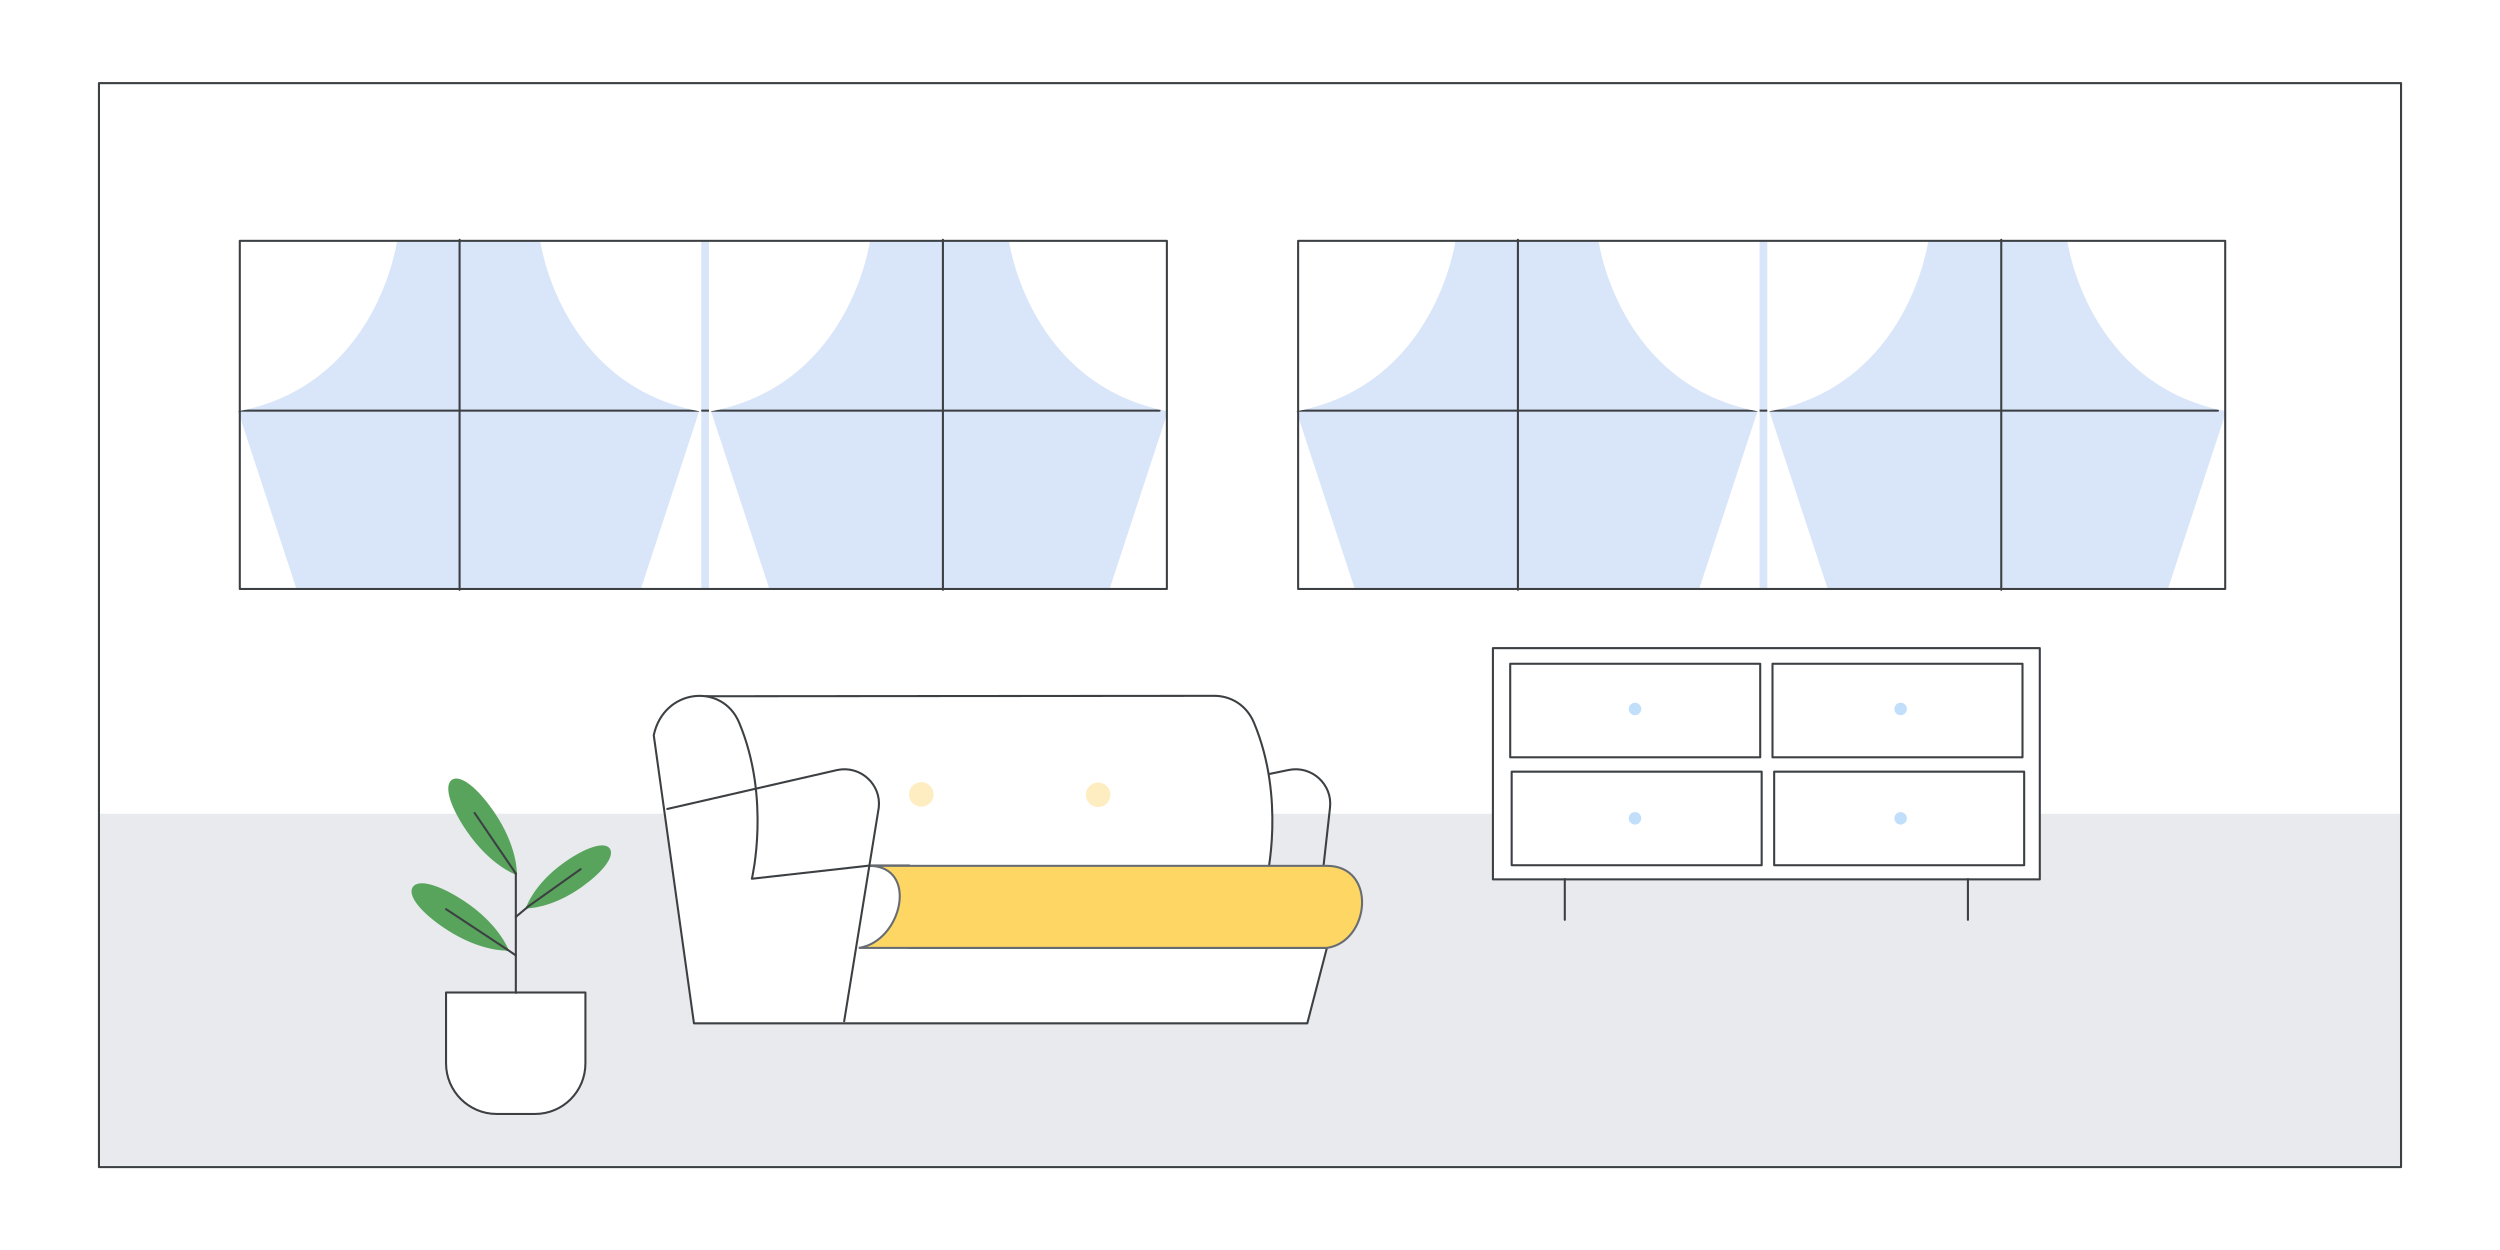 <?xml version="1.0" encoding="utf-8"?>
<!-- Generator: Adobe Illustrator 26.0.3, SVG Export Plug-In . SVG Version: 6.00 Build 0)  -->
<svg version="1.1" id="Layer_1" xmlns="http://www.w3.org/2000/svg" xmlns:xlink="http://www.w3.org/1999/xlink" x="0px" y="0px"
	 viewBox="0 0 1200 600" style="enable-background:new 0 0 1200 600;" xml:space="preserve">
<style type="text/css">
	.st0{fill:#FFFFFF;}
	.st1{clip-path:url(#SVGID_00000038414541780080161690000003832375252661341882_);}
	.st2{fill:#CEDFF9;}
	.st3{fill:#E7E9EC;}
	.st4{fill:#7B7D7F;}
	.st5{fill:#C5221F;}
	.st6{fill:#DADCE0;}
	.st7{fill:none;stroke:#3C4043;stroke-linecap:round;stroke-linejoin:round;stroke-miterlimit:10;}
	.st8{clip-path:url(#SVGID_00000038414541780080161690000003832375252661341882_);fill:#FFFFFF;}
	.st9{clip-path:url(#SVGID_00000038414541780080161690000003832375252661341882_);fill:none;stroke:#000000;stroke-miterlimit:10;}
	.st10{fill:none;stroke:#000000;stroke-miterlimit:10;}
	.st11{fill:none;stroke:#3D4043;stroke-linecap:round;stroke-linejoin:round;stroke-miterlimit:10;}
	.st12{clip-path:url(#SVGID_00000136399334094252787710000003840475818531046318_);fill:#D9E5F9;}
	.st13{clip-path:url(#SVGID_00000136399334094252787710000003840475818531046318_);}
	.st14{fill:#FFFFFF;stroke:#3C4043;stroke-linecap:round;stroke-linejoin:round;stroke-miterlimit:10;}
	.st15{fill:#E8EAED;}
	.st16{fill:#D9E5F9;}
	
		.st17{clip-path:url(#SVGID_00000136399334094252787710000003840475818531046318_);fill:#4285F4;stroke:#4285F4;stroke-linecap:round;stroke-linejoin:round;stroke-miterlimit:10;}
	
		.st18{clip-path:url(#SVGID_00000136399334094252787710000003840475818531046318_);fill:#FFFFFF;stroke:#3D4043;stroke-linecap:round;stroke-linejoin:round;stroke-miterlimit:10;}
	.st19{fill:#3D4043;stroke:#3D4043;stroke-linecap:round;stroke-linejoin:round;stroke-miterlimit:10;}
	.st20{fill:#F1F3F4;}
	.st21{clip-path:url(#SVGID_00000085215512212437078100000007229025237414074497_);}
	.st22{fill:#629EF5;}
	.st23{fill:#AECBFA;}
	.st24{clip-path:url(#SVGID_00000085215512212437078100000007229025237414074497_);fill:#629EF5;}
	.st25{fill:#FFFFFF;stroke:#3D4043;stroke-linecap:round;stroke-linejoin:round;stroke-miterlimit:10;}
	.st26{fill:#3D4043;}
	.st27{fill:#FFFFFF;stroke:#3D4043;stroke-miterlimit:10;}
	.st28{fill:#FFFFFF;stroke:#3D4043;stroke-linecap:round;stroke-linejoin:round;}
	.st29{fill:none;stroke:#3D4043;stroke-linecap:round;stroke-miterlimit:10;}
	.st30{fill:none;stroke:#3D4043;stroke-miterlimit:10;}
	.st31{fill:#D4E2F9;stroke:#D4E2F9;stroke-linecap:round;stroke-linejoin:round;stroke-miterlimit:10;}
	.st32{fill:#FBBC04;}
	.st33{fill:#5F6368;}
	.st34{fill:#E7E9EC;stroke:#E7E9EC;stroke-linecap:round;stroke-linejoin:round;stroke-miterlimit:10;}
	.st35{fill:#D9DBDF;stroke:#D9DBDF;stroke-linecap:round;stroke-linejoin:round;stroke-miterlimit:10;}
	.st36{fill:#D9DBDF;}
	.st37{fill:#D85040;stroke:#D85040;stroke-linecap:round;stroke-linejoin:round;stroke-miterlimit:10;}
	.st38{fill:none;stroke:#D85040;stroke-linecap:round;stroke-linejoin:round;stroke-miterlimit:10;}
	.st39{fill:none;stroke:#FFFFFF;stroke-linecap:round;stroke-linejoin:round;stroke-miterlimit:10;}
	.st40{fill:#FFFFFF;stroke:#D85040;stroke-linecap:round;stroke-linejoin:round;stroke-miterlimit:10;}
	.st41{fill:none;stroke:#FFFFFF;stroke-miterlimit:10;}
	.st42{fill:#4285F4;}
	.st43{fill:#FFFFFF;stroke:#3C4043;stroke-linecap:round;stroke-linejoin:round;}
	.st44{fill:#C1DEFB;}
	.st45{fill:#3C4043;stroke:#3C4043;stroke-linecap:round;stroke-linejoin:round;stroke-miterlimit:10;}
	.st46{fill:#58A45C;stroke:#58A45C;stroke-linecap:round;stroke-linejoin:round;stroke-miterlimit:10;}
	.st47{fill:#80868B;}
	.st48{fill:#CCCCCC;stroke:#3C4043;stroke-linecap:round;stroke-linejoin:round;stroke-miterlimit:10;}
	.st49{fill:#676C73;}
	.st50{fill:#F2F2F2;stroke:#3D4043;stroke-linecap:round;stroke-linejoin:round;stroke-miterlimit:10;}
	.st51{fill:#B3B3B3;stroke:#3C4043;stroke-linecap:round;stroke-linejoin:round;stroke-miterlimit:10;}
	.st52{fill:#0D652D;}
	.st53{opacity:0.81;fill:url(#SVGID_00000179648376016978784600000009990292106871593375_);}
	.st54{fill:#F2BC42;}
	.st55{fill:#34A853;}
	.st56{fill:#D85040;}
	.st57{fill:#D85040;stroke:#3D4043;stroke-width:1.245;stroke-linecap:round;stroke-linejoin:round;stroke-miterlimit:10;}
	.st58{fill:#D0E1FB;stroke:#D0E1FB;stroke-miterlimit:10;}
	.st59{opacity:0.11;}
	.st60{fill:#FDD663;stroke:#676C73;stroke-miterlimit:10;}
	.st61{fill:#58A45C;stroke:#292D33;stroke-linecap:round;stroke-linejoin:round;stroke-miterlimit:10;}
	.st62{fill:#D4E2F9;}
	.st63{fill:#D4E2F9;stroke:#D4E2F9;stroke-miterlimit:10;}
	.st64{fill:#FFFFFF;stroke:#3D4043;stroke-linecap:round;stroke-miterlimit:10;}
	.st65{fill:none;stroke:#FFFFFF;stroke-linecap:round;stroke-miterlimit:10;}
	
		.st66{clip-path:url(#SVGID_00000100361893164069732030000015503944798471038911_);fill:#FFFFFF;stroke:#3C4043;stroke-linecap:round;stroke-linejoin:round;stroke-miterlimit:10;}
	.st67{clip-path:url(#SVGID_00000100361893164069732030000015503944798471038911_);fill:#E8EAED;}
	
		.st68{clip-path:url(#SVGID_00000100361893164069732030000015503944798471038911_);fill:none;stroke:#3C4043;stroke-linecap:round;stroke-linejoin:round;stroke-miterlimit:10;}
	.st69{clip-path:url(#SVGID_00000100361893164069732030000015503944798471038911_);}
	.st70{fill:#3C4043;}
	.st71{fill:none;stroke:#3C4043;stroke-miterlimit:10;}
	.st72{fill:#EA4335;}
	.st73{fill:#F6AEA9;}
	.st74{fill:none;stroke:#696C70;stroke-width:6;stroke-linecap:round;stroke-miterlimit:10;}
	
		.st75{clip-path:url(#SVGID_00000100361893164069732030000015503944798471038911_);fill:#E7E9EC;stroke:#E7E9EC;stroke-linecap:round;stroke-linejoin:round;stroke-miterlimit:10;}
	.st76{clip-path:url(#SVGID_00000150823812294714561250000006650077438817720750_);}
	
		.st77{clip-path:url(#SVGID_00000150823812294714561250000006650077438817720750_);fill:none;stroke:#3C4043;stroke-linecap:round;stroke-linejoin:round;stroke-miterlimit:10;}
	.st78{clip-path:url(#SVGID_00000082366718081021622310000006488977797591007930_);fill:#BDC1C6;}
	.st79{opacity:0.5;}
	.st80{fill:#D9DADC;}
	.st81{fill:#D0E1FB;stroke:#676C73;stroke-miterlimit:10;}
	.st82{fill:#FEEFC3;}
	.st83{clip-path:url(#SVGID_00000004535087117698393280000009923660355677327504_);fill:#E8EAED;}
	.st84{clip-path:url(#SVGID_00000004535087117698393280000009923660355677327504_);}
	.st85{fill:#BDC1C6;}
	
		.st86{clip-path:url(#SVGID_00000062893969984489722580000008542868893753951110_);fill:none;stroke:#3C4043;stroke-linecap:round;stroke-linejoin:round;stroke-miterlimit:10;}
	.st87{fill:#EE8668;stroke:#3D4043;stroke-linecap:round;stroke-linejoin:round;stroke-miterlimit:10;}
	.st88{fill:#7F3C1B;stroke:#3D4043;stroke-linecap:round;stroke-linejoin:round;stroke-miterlimit:10;}
	.st89{fill:#7F3C1B;}
	.st90{fill:#3D4043;stroke:#3D4043;stroke-linecap:round;stroke-linejoin:round;}
	.st91{fill:#F2BC42;stroke:#F2BC42;stroke-miterlimit:10;}
	.st92{fill:#FFB17D;}
	.st93{fill:#D0E1FB;}
	.st94{fill:#D9D9D9;}
	.st95{opacity:0.25;}
	.st96{opacity:0.3;fill:#E8EAED;}
	.st97{fill:#0A0755;}
	.st98{fill:#BCD0F8;}
	.st99{fill:#E6E8EB;}
	.st100{fill:#E84335;}
	.st101{clip-path:url(#SVGID_00000085231267692242892580000018289712910535164599_);}
	
		.st102{clip-path:url(#SVGID_00000134935313336658679530000005443974049485213090_);fill:none;stroke:#3C4043;stroke-linecap:round;stroke-linejoin:round;stroke-miterlimit:10;}
	.st103{clip-path:url(#SVGID_00000170987676539777913240000010007049280543260297_);}
	.st104{fill:#F1F1F1;}
	.st105{fill:#E1EDF9;}
	.st106{opacity:5.000000e-02;fill:#221F20;}
	.st107{fill:none;stroke:#3C4043;stroke-linecap:round;stroke-linejoin:round;}
	.st108{fill:#D18A68;stroke:#3D4043;stroke-linecap:round;stroke-linejoin:round;stroke-miterlimit:10;}
	.st109{opacity:0.3;}
	.st110{fill:#4281F0;}
	.st111{opacity:5.000000e-02;}
	.st112{enable-background:new    ;}
	.st113{opacity:0.4;fill:#4281F0;}
	.st114{opacity:0.4;}
	.st115{filter:url(#Adobe_OpacityMaskFilter);}
	.st116{filter:url(#Adobe_OpacityMaskFilter_00000003807101032898109170000013408707246909826438_);}
	
		.st117{mask:url(#SVGID_00000182518104851653343310000013221066803751225989_);fill:url(#SVGID_00000074423828385177059160000012311825988697197706_);}
	.st118{opacity:3.000000e-02;fill:#4281F0;}
	.st119{fill:#F1B682;stroke:#3D4043;stroke-linecap:round;stroke-linejoin:round;}
	.st120{fill:none;stroke:#3D4043;stroke-linecap:round;stroke-linejoin:round;}
	.st121{fill:#F1B682;stroke:#3D4043;stroke-linecap:round;stroke-linejoin:round;stroke-miterlimit:10;}
	.st122{fill-rule:evenodd;clip-rule:evenodd;fill:#3D4043;}
	.st123{fill:#FFFFFF;stroke:#FFFFFF;stroke-linecap:round;stroke-linejoin:round;}
	.st124{clip-path:url(#SVGID_00000101795410626525859510000012358373073359109513_);}
	.st125{fill:#624529;}
	.st126{fill:#CA8F6B;}
	.st127{fill:#EE8668;}
	.st128{fill:#FFFFFF;stroke:#FFFFFF;stroke-linecap:round;stroke-linejoin:round;stroke-miterlimit:10;}
	.st129{fill:#979CA3;}
	.st130{fill:#E0E1E5;}
	.st131{opacity:0.4;fill:url(#SVGID_00000131365195771254027100000013006654680242300809_);}
	.st132{fill:none;stroke:#FFFFFF;stroke-width:2;stroke-linecap:round;stroke-miterlimit:10;}
	.st133{fill:#754438;stroke:#3D4043;stroke-miterlimit:10;}
	.st134{fill:#E7E9EC;stroke:#3D4043;stroke-linecap:round;stroke-linejoin:round;stroke-miterlimit:10;}
	.st135{clip-path:url(#SVGID_00000021117828184643014260000018300109000845454992_);}
	.st136{fill:#E7E9EC;stroke:#3D4043;stroke-miterlimit:10;}
	.st137{fill:#D18A68;stroke:#3D4043;stroke-width:1.245;stroke-linecap:round;stroke-linejoin:round;stroke-miterlimit:10;}
	.st138{fill:none;stroke:#D4E2F9;stroke-miterlimit:10;}
	.st139{fill:none;stroke:#3D4043;stroke-width:1.245;stroke-linecap:round;stroke-linejoin:round;stroke-miterlimit:10;}
	.st140{fill:#3D4043;stroke:#3D4043;stroke-width:1.245;stroke-linecap:round;stroke-linejoin:round;stroke-miterlimit:10;}
	.st141{fill:#DFA68A;stroke:#3D4043;stroke-linecap:round;stroke-linejoin:round;stroke-miterlimit:10;}
	.st142{fill:#F7D575;stroke:#3D4043;stroke-width:1.245;stroke-linecap:round;stroke-linejoin:round;stroke-miterlimit:10;}
	.st143{fill:#EEA38D;stroke:#3D4043;stroke-width:1.245;stroke-linecap:round;stroke-linejoin:round;stroke-miterlimit:10;}
	.st144{fill:#FFFFFF;stroke:#3D4043;stroke-width:1.245;stroke-linecap:round;stroke-miterlimit:10;}
	.st145{fill:#D3D3D3;stroke:#3D4043;stroke-width:1.245;stroke-linecap:round;stroke-linejoin:round;stroke-miterlimit:10;}
	.st146{clip-path:url(#SVGID_00000029034521832407614520000015595095997358484887_);}
	.st147{fill:#A36F4B;}
	.st148{fill-rule:evenodd;clip-rule:evenodd;fill:#E1A57D;}
	.st149{opacity:0.6;fill:#D0E1FB;}
	.st150{fill:#D0E2FC;}
	.st151{fill:#9EC0F3;}
	.st152{fill:#D85040;stroke:#3D4043;stroke-linecap:round;stroke-linejoin:round;stroke-miterlimit:10;}
	.st153{fill:#CEEAD6;}
	.st154{fill:#FAD2CF;}
	.st155{fill:#D2E3FC;}
	.st156{fill:#669DF6;}
	
		.st157{clip-path:url(#SVGID_00000050662133800445990110000005751403274256274111_);fill-rule:evenodd;clip-rule:evenodd;fill:#E8EAED;}
	.st158{clip-path:url(#SVGID_00000050662133800445990110000005751403274256274111_);}
	.st159{fill-rule:evenodd;clip-rule:evenodd;fill:#4285F4;}
	.st160{fill-rule:evenodd;clip-rule:evenodd;fill:#EEEDE3;}
	.st161{fill-rule:evenodd;clip-rule:evenodd;fill:#FFFFFF;}
	.st162{fill-rule:evenodd;clip-rule:evenodd;fill:#CEDFF9;}
	.st163{fill-rule:evenodd;clip-rule:evenodd;fill:#B3B29C;}
	.st164{fill-rule:evenodd;clip-rule:evenodd;fill:#DBD5CF;}
	.st165{fill:url(#SVGID_00000138562091105524810130000017668233292256271023_);stroke:#FFFFFF;stroke-miterlimit:10;}
	.st166{fill:#EEF0F7;}
	.st167{fill-rule:evenodd;clip-rule:evenodd;fill:#EEF0F7;}
	.st168{fill:#B6ABAA;}
	.st169{fill-rule:evenodd;clip-rule:evenodd;fill:#DADCE0;}
	.st170{fill-rule:evenodd;clip-rule:evenodd;fill:#BDC1C6;}
	
		.st171{fill-rule:evenodd;clip-rule:evenodd;fill:#3C4043;stroke:#3C4043;stroke-linecap:round;stroke-linejoin:round;stroke-miterlimit:10;}
	.st172{fill-rule:evenodd;clip-rule:evenodd;fill:#DBDBDD;}
	
		.st173{fill-rule:evenodd;clip-rule:evenodd;fill:#FFFFFF;stroke:#FFFFFF;stroke-linecap:round;stroke-linejoin:round;stroke-miterlimit:10;}
	.st174{fill-rule:evenodd;clip-rule:evenodd;fill:#B1B2B5;}
	.st175{fill-rule:evenodd;clip-rule:evenodd;fill:#49494A;}
	.st176{fill:#292D33;}
	.st177{clip-path:url(#SVGID_00000155109273460878445090000012016336065499482810_);}
	
		.st178{clip-path:url(#SVGID_00000176006347204623919390000005926246506989525921_);fill-rule:evenodd;clip-rule:evenodd;fill:#E8EAED;}
	.st179{clip-path:url(#SVGID_00000176006347204623919390000005926246506989525921_);}
	.st180{fill:url(#SVGID_00000137835677978990112890000012910390424446724009_);stroke:#FFFFFF;stroke-miterlimit:10;}
	.st181{fill:none;}
	.st182{clip-path:url(#SVGID_00000062904174274423073270000003984398018007655606_);}
	.st183{fill:#1967D2;}
	.st184{fill:#5E6666;}
	.st185{fill:#909E9F;}
	.st186{clip-path:url(#SVGID_00000130616571319074948270000017422961058226435993_);}
	.st187{fill:#9AA0A6;}
	.st188{fill:#FDE293;}
	.st189{fill:#174EA6;}
	.st190{fill:#185ABC;}
	.st191{fill:none;stroke:#FFFFFF;stroke-width:3;stroke-linecap:round;stroke-linejoin:round;stroke-miterlimit:10;}
	.st192{fill:#4E85EB;}
	.st193{opacity:0.4;fill:url(#SVGID_00000034057312228155514170000013803717545331319226_);}
	.st194{clip-path:url(#SVGID_00000173867142212221752800000015311777165502972591_);fill:#33A852;}
	.st195{clip-path:url(#SVGID_00000015326534661631723180000004048563939921968018_);fill:#33A852;}
	.st196{fill:#33A852;}
	.st197{clip-path:url(#SVGID_00000017474714706370643050000008617043752915491748_);fill:#33A852;}
	.st198{opacity:0.5;fill:none;stroke:#D5E0F0;stroke-linecap:round;enable-background:new    ;}
	.st199{clip-path:url(#SVGID_00000054983513820413945700000012324199799794392732_);fill:#33A852;}
	.st200{fill:#FEEFC3;stroke:#4D4D4D;}
	.st201{fill:#FDE293;stroke:#4D4D4D;stroke-miterlimit:10;}
	.st202{clip-path:url(#SVGID_00000069386162104862449040000002010400827310294164_);fill:#188038;}
	.st203{clip-path:url(#SVGID_00000000201391516224241590000012988316576851634104_);fill:#33A852;}
	.st204{clip-path:url(#SVGID_00000152240246005316157360000003373910888170182017_);fill:#33A852;}
	.st205{clip-path:url(#SVGID_00000160890507492854274790000005841728683801986957_);fill:#33A852;}
	.st206{clip-path:url(#SVGID_00000005945991790932408950000000349841111501675137_);fill:#33A852;}
	.st207{fill:none;stroke:#F2BC42;stroke-width:2;stroke-miterlimit:10;}
	.st208{fill:none;stroke:#33A852;stroke-width:2;stroke-miterlimit:10;}
	.st209{fill:none;stroke:#4285F4;stroke-width:2;stroke-miterlimit:10;}
	.st210{fill:none;stroke:#3C4043;stroke-width:2;stroke-linecap:round;stroke-linejoin:round;}
	.st211{clip-path:url(#SVGID_00000042737330659130685720000002708502518515714688_);fill:#FFFFFF;}
	
		.st212{clip-path:url(#SVGID_00000042737330659130685720000002708502518515714688_);fill:none;stroke:#3C4043;stroke-linecap:round;stroke-linejoin:round;stroke-miterlimit:10;}
	.st213{clip-path:url(#SVGID_00000042737330659130685720000002708502518515714688_);}
	.st214{clip-path:url(#SVGID_00000174563190711147726910000013232768950503445646_);}
	.st215{fill:#CEDFF9;stroke:#676C73;stroke-miterlimit:10;}
	.st216{clip-path:url(#SVGID_00000071553727264208166210000016393606868867969927_);}
	.st217{clip-path:url(#SVGID_00000032640550884391233710000017357991300025488543_);fill:#33A852;}
	.st218{clip-path:url(#SVGID_00000147208187354783732520000007941681816815237266_);fill:#9AA0A6;}
	.st219{clip-path:url(#SVGID_00000147208187354783732520000007941681816815237266_);fill:#BDC1C6;}
	.st220{clip-path:url(#SVGID_00000147208187354783732520000007941681816815237266_);}
	.st221{fill:#CBCBCB;}
	
		.st222{clip-path:url(#SVGID_00000147208187354783732520000007941681816815237266_);fill:#FFFFFF;stroke:#3C4043;stroke-linecap:round;stroke-linejoin:round;stroke-miterlimit:10;}
	.st223{clip-path:url(#SVGID_00000073694045955076353030000004256209829848342670_);fill:#33A852;}
	.st224{clip-path:url(#SVGID_00000162311638263082488890000007585933327962544259_);fill:#33A852;}
	.st225{fill:none;stroke:#FFFFFF;stroke-width:9.767;stroke-linecap:round;stroke-linejoin:round;stroke-miterlimit:10;}
	.st226{fill:none;stroke:#F2BC42;stroke-width:4;stroke-miterlimit:10;}
	.st227{fill:none;stroke:#33A852;stroke-width:4;stroke-miterlimit:10;}
	.st228{fill:none;stroke:#3C4043;stroke-width:4;stroke-linecap:round;stroke-linejoin:round;}
	.st229{fill:none;stroke:#4285F4;stroke-width:8;stroke-linecap:round;stroke-linejoin:round;stroke-miterlimit:10;}
	.st230{fill:none;stroke:#F2BC42;stroke-linecap:round;stroke-linejoin:round;stroke-miterlimit:10;}
	.st231{fill:#BDC0C4;stroke:#BDC0C4;stroke-linecap:round;stroke-linejoin:round;stroke-miterlimit:10;}
	.st232{fill:none;stroke:#F4C955;stroke-miterlimit:10;}
	.st233{fill:#FFFFFF;stroke:#7B7D7F;stroke-linecap:round;stroke-linejoin:round;}
	.st234{fill:#4283F2;}
	.st235{fill:#E4E4E4;}
	.st236{fill:#D4E2F9;stroke:#FFFFFF;stroke-width:0.75;stroke-miterlimit:10;}
	.st237{fill:#F8BB16;}
	.st238{fill:#3D5AFE;}
	.st239{fill:#00E676;}
	.st240{fill:#FFFF00;}
	.st241{fill:#FF5252;}
	.st242{fill:none;stroke:#EEF0F1;stroke-linecap:round;stroke-linejoin:round;stroke-miterlimit:10;}
	.st243{fill:#FFFFFF;stroke:#636669;stroke-linecap:round;stroke-linejoin:round;}
	.st244{fill:#D4E2F9;stroke:#FFFFFF;stroke-width:0.5;stroke-miterlimit:10;}
	.st245{fill:#D7AEFB;}
	.st246{fill:#8430CE;}
	.st247{fill:#4ECDE6;}
	.st248{fill:#E52592;}
	.st249{fill:#FDE7F3;stroke:#FFFFFF;stroke-width:0.5;stroke-miterlimit:10;}
	.st250{clip-path:url(#SVGID_00000176756769233089059980000008423549505457975466_);fill:#F8BB16;}
	.st251{fill:#E37400;}
	.st252{fill:#F29900;}
	.st253{clip-path:url(#SVGID_00000131361635380653942760000012971656702488461967_);fill:#CEEAD6;}
	.st254{clip-path:url(#SVGID_00000112616010667962580680000015697990272600602042_);}
	.st255{fill:#F0BC42;stroke:#3D4043;stroke-width:1.006;stroke-linecap:round;stroke-linejoin:round;stroke-miterlimit:10;}
	.st256{fill:#FDD663;}
	.st257{fill:#58A35C;stroke:#3D4043;stroke-linecap:round;stroke-linejoin:round;stroke-miterlimit:10;}
	.st258{fill:#FFEDC2;}
	.st259{fill:#DDDEE2;}
	.st260{fill-rule:evenodd;clip-rule:evenodd;fill:#FFFFFF;stroke:#3C4043;stroke-linecap:round;stroke-linejoin:round;}
	.st261{fill-rule:evenodd;clip-rule:evenodd;fill:#E8EAED;}
	.st262{fill:#DDDEE2;stroke:#3C4043;stroke-miterlimit:10;}
	.st263{fill:none;stroke:#E7E9EC;stroke-linecap:round;stroke-linejoin:round;stroke-miterlimit:10;}
	.st264{fill:#E84335;stroke:#3D4043;stroke-miterlimit:10;}
	.st265{fill:#4E84EA;stroke:#3D4043;stroke-width:1.006;stroke-linecap:round;stroke-linejoin:round;stroke-miterlimit:10;}
	
		.st266{opacity:0.5;fill:#FFFFFF;stroke:#3C4043;stroke-linecap:round;stroke-linejoin:round;stroke-miterlimit:10;enable-background:new    ;}
	.st267{fill:#EE8668;stroke:#3D4043;stroke-miterlimit:10;}
	.st268{fill:#FFFFFF;stroke:#FFFFFF;stroke-miterlimit:10;}
	.st269{fill:none;stroke:#FFFFFF;stroke-width:5;stroke-miterlimit:10;}
	.st270{fill:#3D4043;stroke:#3D4043;stroke-linejoin:round;}
	.st271{fill:#F0BC42;stroke:#F0BC42;stroke-miterlimit:10;}
	.st272{fill:#FBBA04;}
	.st273{fill:#3D4043;stroke:#3D4043;stroke-miterlimit:10;}
	.st274{fill:#D8B18D;}
	.st275{fill:#D5E1F6;}
	.st276{fill:none;stroke:#D5E1F6;stroke-linecap:round;stroke-linejoin:round;stroke-miterlimit:10;}
	.st277{fill:#D5E1F6;stroke:#D5E1F6;stroke-linecap:round;stroke-linejoin:round;stroke-miterlimit:10;}
	.st278{fill:#D8B18D;stroke:#3D4043;stroke-linecap:round;stroke-linejoin:round;stroke-miterlimit:10;}
	.st279{fill:#FDD463;}
	.st280{fill:#F0F2F3;}
	.st281{fill:#F8BB16;stroke:#F8BB16;stroke-miterlimit:10;}
	.st282{fill:#FDE092;}
</style>
<rect class="st0" width="1200" height="600"/>
<rect x="47.1" y="390.6" class="st15" width="1104.9" height="169"/>
<g>
	<rect x="716.6" y="311.1" class="st43" width="262.5" height="111"/>
	<g>
		<line class="st7" x1="751.1" y1="422" x2="751.1" y2="441.5"/>
		<line class="st7" x1="944.6" y1="422" x2="944.6" y2="441.5"/>
	</g>
	<g>
		<rect x="724.9" y="318.6" class="st7" width="120" height="44.9"/>
		<rect x="850.8" y="318.6" class="st7" width="120" height="44.9"/>
	</g>
	<g>
		<rect x="725.6" y="370.4" class="st7" width="120" height="44.9"/>
		<rect x="851.6" y="370.4" class="st7" width="120" height="44.9"/>
	</g>
	<circle class="st44" cx="784.8" cy="340.3" r="3"/>
	<circle class="st44" cx="912.3" cy="340.3" r="3"/>
	<circle class="st44" cx="784.8" cy="392.8" r="3"/>
	<circle class="st44" cx="912.3" cy="392.8" r="3"/>
</g>
<g>
	<rect x="623.1" y="115.6" class="st16" width="445" height="167.1"/>
	<line class="st7" x1="622.6" y1="197.1" x2="1064.6" y2="197.1"/>
	<line class="st7" x1="728.6" y1="115.1" x2="728.6" y2="283.1"/>
	<line class="st7" x1="960.6" y1="115.1" x2="960.6" y2="283.1"/>
	<path class="st0" d="M767.3,115.6c0,0,9.3,69.1,76.3,81.8l-28,85.3l29,0.4v-168L767.3,115.6z"/>
	<path class="st0" d="M698.6,115.6c0,0-9.3,69.1-76.3,81.8l28,85.3l-29,0.4v-168L698.6,115.6z"/>
	<path class="st0" d="M992.3,115.6c0,0,9.3,69.1,76.3,81.8l-28,85.3l29,0.4v-168L992.3,115.6z"/>
	<path class="st0" d="M925.6,115.6c0,0-9.3,69.1-76.3,81.8l28,85.3l-29,0.4v-168L925.6,115.6z"/>
	<rect x="623.1" y="115.6" class="st7" width="445" height="167.1"/>
</g>
<g>
	<rect x="115.1" y="115.6" class="st16" width="445" height="167.1"/>
	<line class="st7" x1="114.6" y1="197.1" x2="556.6" y2="197.1"/>
	<line class="st7" x1="220.6" y1="115.1" x2="220.6" y2="283.1"/>
	<line class="st7" x1="452.6" y1="115.1" x2="452.6" y2="283.1"/>
	<path class="st0" d="M259.3,115.6c0,0,9.3,69.1,76.3,81.8l-28,85.3l29,0.4v-168L259.3,115.6z"/>
	<path class="st0" d="M190.6,115.6c0,0-9.3,69.1-76.3,81.8l28,85.3l-29,0.4v-168L190.6,115.6z"/>
	<path class="st0" d="M484.3,115.6c0,0,9.3,69.1,76.3,81.8l-28,85.3l29,0.4v-168L484.3,115.6z"/>
	<path class="st0" d="M417.6,115.6c0,0-9.3,69.1-76.3,81.8l28,85.3l-29,0.4v-168L417.6,115.6z"/>
	<rect x="115.1" y="115.6" class="st7" width="445" height="167.1"/>
</g>
<g>
	<path class="st7" d="M633.6,430.8l4.8-43.1c1.3-11.2-8.8-20.4-19.9-18.1l-35.3,7.3"/>
	<g>
		<path class="st14" d="M582.9,334L582.9,334c7.7,0,15.4,4.3,19,12.9c15.3,36.4,6.1,74.9,6.1,74.9l-22.2,2.5l-247,1.7v-91.8
			L582.9,334z"/>
		<path class="st14" d="M354.8,346.9c15.3,36.4,6.1,74.9,6.1,74.9l56.2-6.3h19.4V455h200.4l-9.4,36.2H407.7h-74.6l-9.1-65.1
			l-10.2-73.2C318.6,330.4,346.7,327.5,354.8,346.9z"/>
		<path class="st42" d="M412.2,455c20.8-3,29.1-39.4,4.9-39.4c0,0,195.7,0,219.8,0c24.2,0,20.8,36.4,0,39.4H412.2z"/>
		<path class="st60" d="M412.2,455c20.8-3,29.1-39.4,4.9-39.4c0,0,195.7,0,219.8,0c24.2,0,20.8,36.4,0,39.4H412.2z"/>
		<circle class="st258" cx="527.1" cy="381.5" r="5.9"/>
		
			<ellipse transform="matrix(0.161 -0.987 0.987 0.161 -5.543 756.544)" class="st258" cx="442.4" cy="381.5" rx="5.9" ry="5.9"/>
	</g>
	<path class="st7" d="M405.2,490.2l16.6-102.5c1.3-11.2-8.8-20.4-19.9-18.1l-81.6,18.7"/>
</g>
<rect x="47.5" y="39.9" class="st7" width="1105" height="520.3"/>
<g>
	<path class="st46" d="M247.6,419.3c0,0-12-4.3-23.2-20.7c-8.4-12.3-10.6-21.5-7.2-23.9c3.4-2.3,11.2,3.1,19.6,15.4
		C248,406.5,247.6,419.3,247.6,419.3z"/>
	<path class="st11" d="M227.8,390.2l19.8,29.1"/>
	<path class="st46" d="M243.5,455.8c0,0-12.8,0.6-29.3-10.3c-12.4-8.2-17.9-15.9-15.7-19.4c2.3-3.5,11.5-1.4,24,6.8
		C239,443.8,243.5,455.8,243.5,455.8z"/>
	<path class="st11" d="M214.1,436.4l29.4,19.4"/>
	<path class="st46" d="M253.1,435.5c0,0,11.4,0.1,25.8-10.1c10.8-7.7,15.5-14.7,13.4-17.8c-2.1-3-10.3-0.9-21.2,6.8
		C256.7,424.6,253.1,435.5,253.1,435.5z"/>
	<path class="st11" d="M278.7,417.2l-25.6,18.2"/>
	<path class="st25" d="M256.8,534.7h-18.4c-13.4,0-24.3-10.9-24.3-24.3v-34H281v34C281,523.9,270.2,534.7,256.8,534.7z"/>
	<path class="st11" d="M247.6,419.3v57.2"/>
	<path class="st11" d="M253.1,435.5l-5.5,4.6"/>
	<path class="st11" d="M243.5,455.8l4.1,2.8"/>
</g>
</svg>
